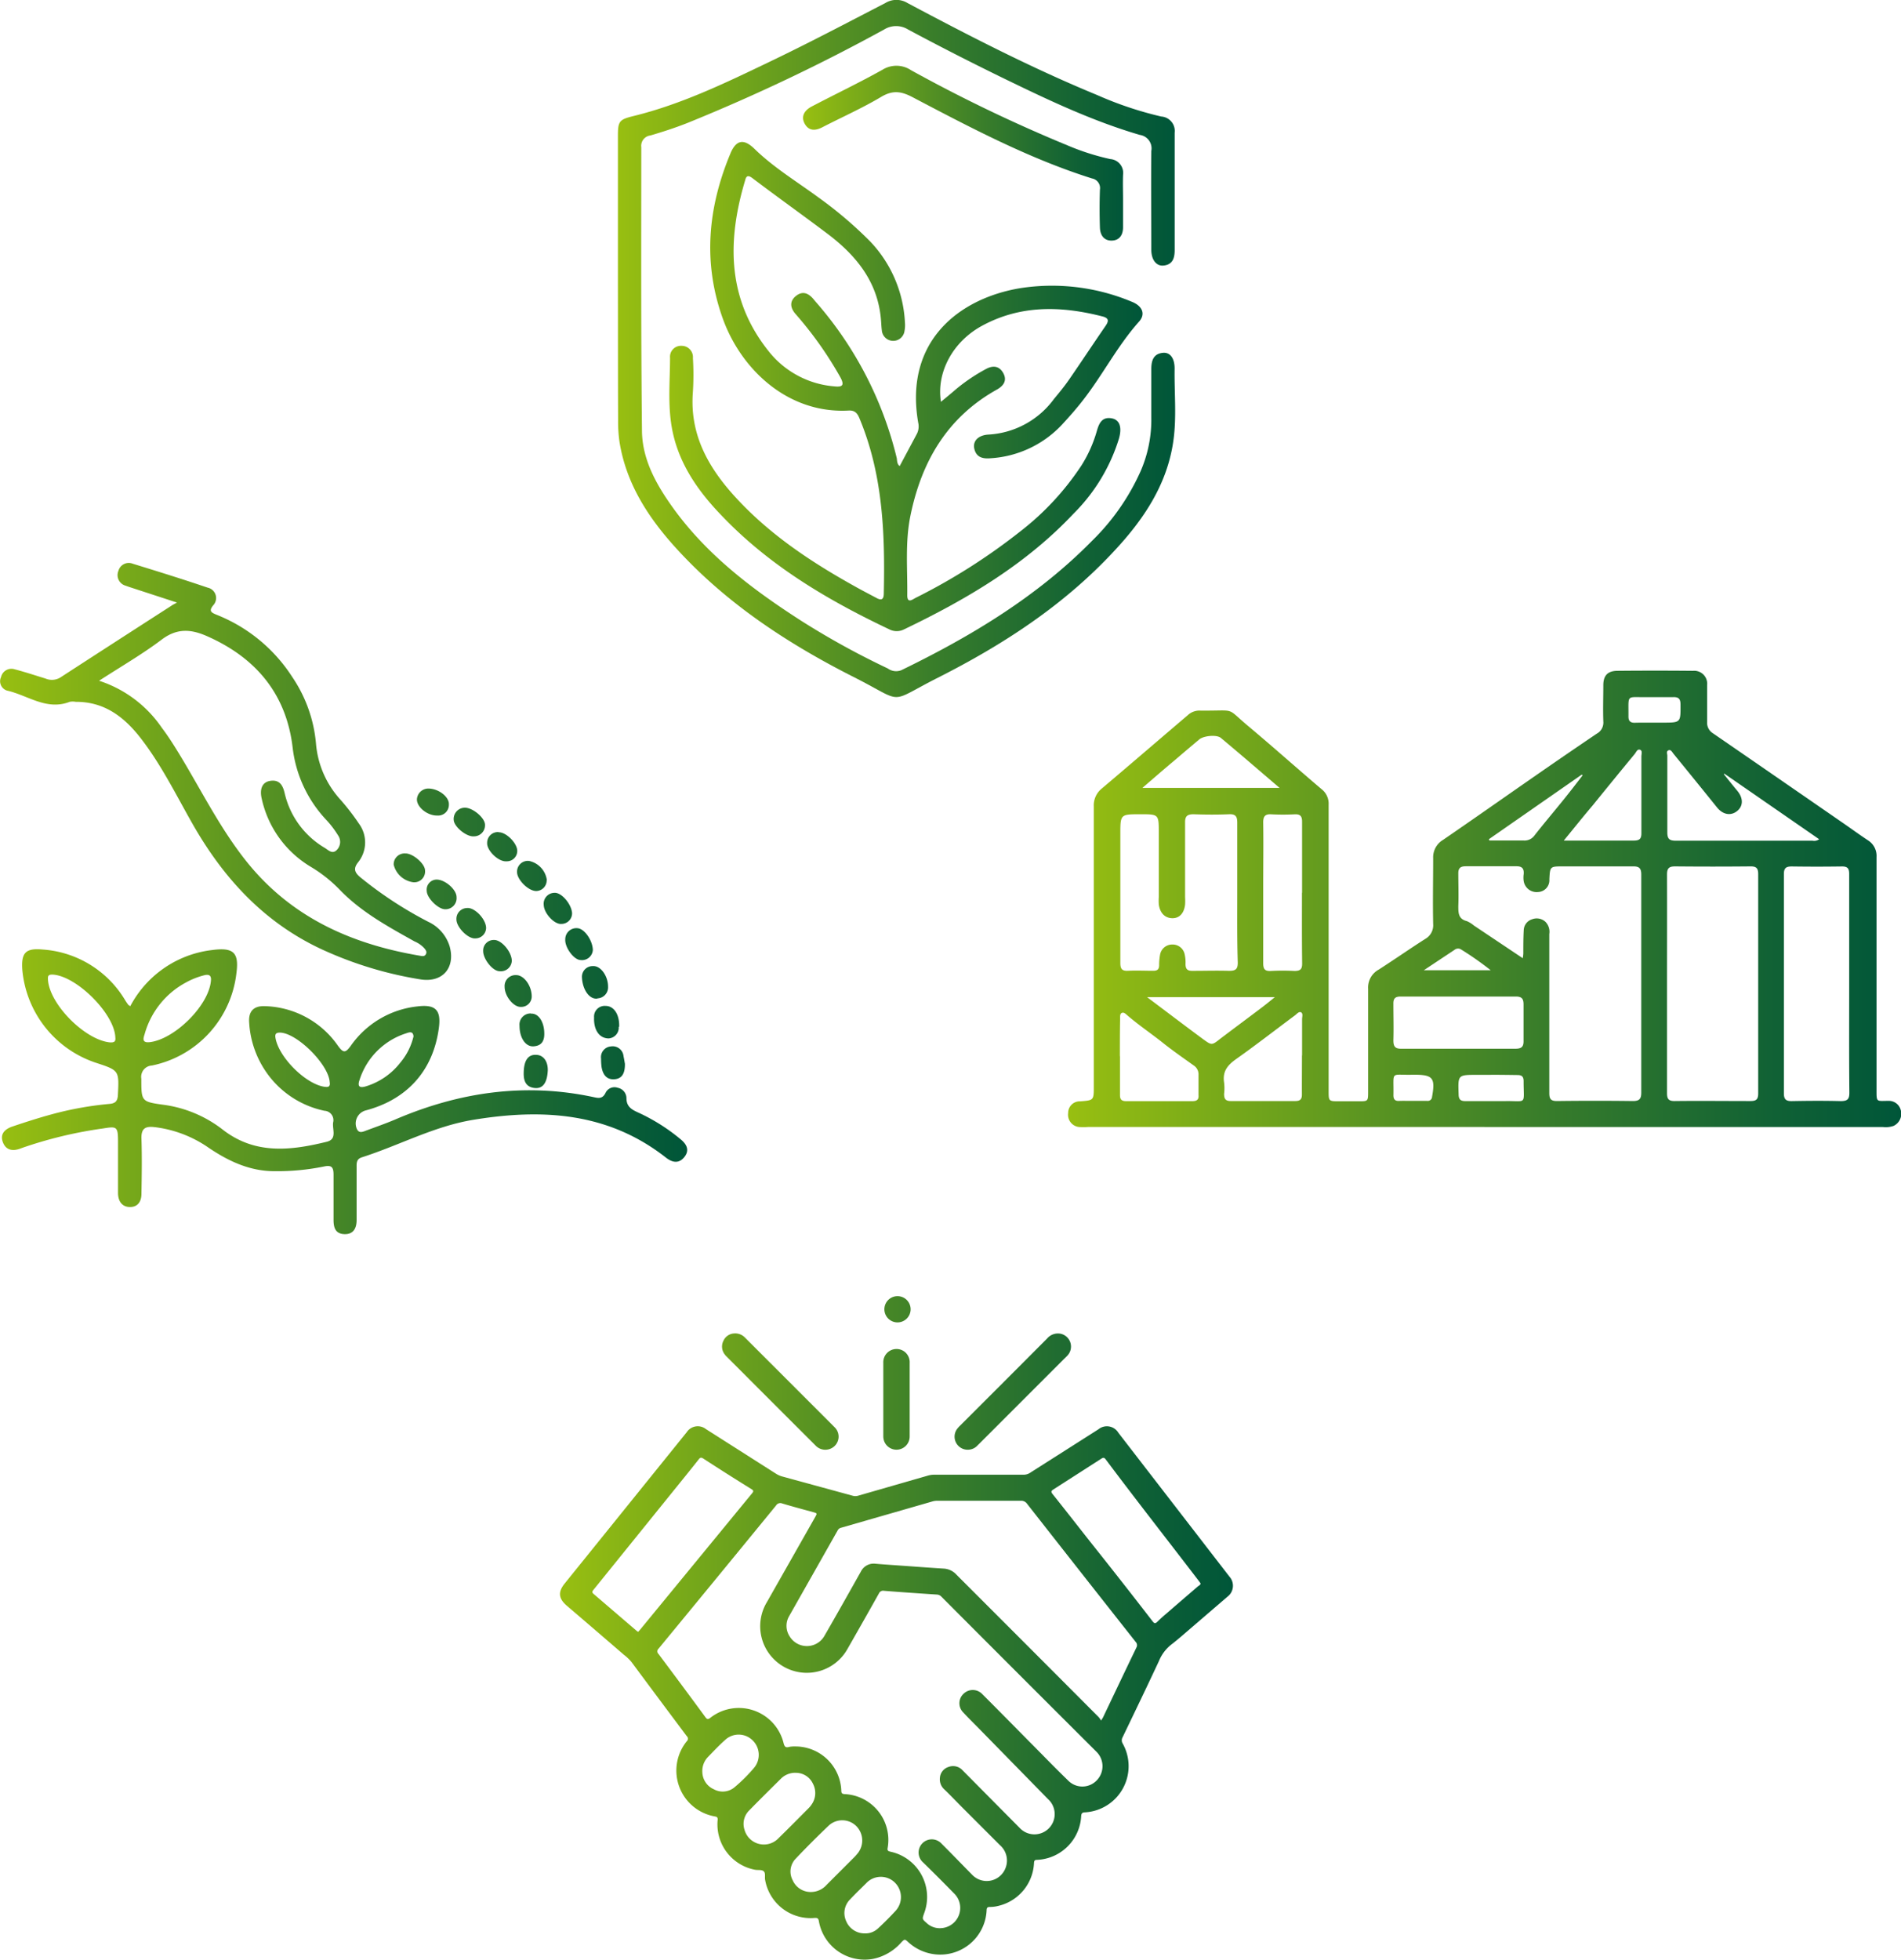 <svg xmlns="http://www.w3.org/2000/svg" xmlns:xlink="http://www.w3.org/1999/xlink" width="310.04" height="319.56" viewBox="0 0 310.04 319.56"><defs><style>      .cls-1 {        fill: url(#linear-gradient);      }      .cls-2 {        fill: url(#linear-gradient-2);      }      .cls-3 {        fill: url(#linear-gradient-3);      }      .cls-4 {        fill: url(#linear-gradient-4);      }      .cls-5 {        fill: url(#linear-gradient-5);      }      .cls-6 {        fill: url(#linear-gradient-6);      }    </style><linearGradient id="linear-gradient" x1="91.35" y1="265.45" x2="201.08" y2="265.45" gradientUnits="userSpaceOnUse"><stop offset="0" stop-color="#98bf11"></stop><stop offset="0" stop-color="#98bf11"></stop><stop offset="0.15" stop-color="#7dad18"></stop><stop offset="0.56" stop-color="#3a7e2a"></stop><stop offset="0.85" stop-color="#106135"></stop><stop offset="1" stop-color="#005639"></stop></linearGradient><linearGradient id="linear-gradient-2" x1="174.21" y1="146.55" x2="310.04" y2="146.55" xlink:href="#linear-gradient"></linearGradient><linearGradient id="linear-gradient-3" x1="0" y1="146.55" x2="112.05" y2="146.55" xlink:href="#linear-gradient"></linearGradient><linearGradient id="linear-gradient-4" x1="109.11" y1="63.06" x2="186.34" y2="63.06" xlink:href="#linear-gradient"></linearGradient><linearGradient id="linear-gradient-5" x1="100.78" y1="56.85" x2="191.65" y2="56.85" xlink:href="#linear-gradient"></linearGradient><linearGradient id="linear-gradient-6" x1="130.92" y1="24.96" x2="183.18" y2="24.96" xlink:href="#linear-gradient"></linearGradient></defs><g id="Layer_2" data-name="Layer 2"><g id="Layer_1-2" data-name="Layer 1"><g><path id="s0B7Va" class="cls-1" d="M153.35,318.71a7.71,7.71,0,0,1-5.18-2c-.59-.55-.62-.56-1.17,0a8.34,8.34,0,0,1-4.68,2.71,7.58,7.58,0,0,1-8.76-6.12c-.08-.49-.23-.6-.71-.57a7.53,7.53,0,0,1-8.06-6.18c-.1-.49.11-1.15-.25-1.44s-.94-.14-1.42-.24a7.52,7.52,0,0,1-6.07-8.18c0-.43-.18-.45-.46-.51A7.59,7.59,0,0,1,112,283.93a.56.56,0,0,0,0-.85q-4.5-6-9-12.07a7.51,7.51,0,0,0-1.26-1.2c-3.1-2.68-6.2-5.34-9.31-8-1.36-1.18-1.45-2.24-.31-3.64L112,233.53a2.15,2.15,0,0,1,3.13-.51l11.45,7.29a3.7,3.7,0,0,0,1,.44L139,243.87a1.67,1.67,0,0,0,1,0l11.29-3.25a3.77,3.77,0,0,1,1.11-.16h14.53a1.92,1.92,0,0,0,1.1-.33l11.11-7.07a2.18,2.18,0,0,1,3.25.55l18.11,23.45a2.23,2.23,0,0,1-.32,3.3l-7.56,6.5c-.49.41-1,.84-1.48,1.21a6.57,6.57,0,0,0-2.12,2.76c-1.94,4.16-3.94,8.3-5.93,12.44a1,1,0,0,0,0,1A7.54,7.54,0,0,1,177,295.51c-.5,0-.65.17-.67.68a7.54,7.54,0,0,1-7.17,7.07c-.36,0-.49.08-.52.49a7.54,7.54,0,0,1-5.76,7,5.5,5.5,0,0,1-1.45.19c-.36,0-.51.12-.52.52A7.57,7.57,0,0,1,153.35,318.71Zm-23.71-33.94a7.49,7.49,0,0,1,7.57,7.18c0,.42.1.56.55.59a7.48,7.48,0,0,1,7,8.83c-.07.44.17.48.47.56A7.55,7.55,0,0,1,150.71,312c-.32.91-.32.91.42,1.56a3.1,3.1,0,0,0,2.43.83,3.3,3.3,0,0,0,2-5.7q-2.46-2.52-5-5a2.15,2.15,0,1,1,3-3.07c1.69,1.68,3.34,3.4,5,5.08a3.28,3.28,0,0,0,5.45-1.15,3.32,3.32,0,0,0-.93-3.69c-2-2-4-4-6-6-1-1-2-2.06-3.06-3.08a2.19,2.19,0,0,1-.73-1.87,2,2,0,0,1,1.41-1.8,2.08,2.08,0,0,1,2.28.54l9.28,9.36a3.3,3.3,0,1,0,4.65-4.67L159.81,282c-.93-.95-1.89-1.88-2.79-2.86a2.11,2.11,0,0,1,.17-3,2.14,2.14,0,0,1,3,.08c2.56,2.56,5.1,5.14,7.65,7.72,2.13,2.14,4.23,4.32,6.4,6.42a3.24,3.24,0,0,0,4.65-.08,3.31,3.31,0,0,0-.09-4.67Q166.15,273,153.51,260.32a1.09,1.09,0,0,0-.74-.32c-2.86-.19-5.73-.38-8.59-.61a.75.75,0,0,0-.84.44q-2.53,4.51-5.1,9a7.6,7.6,0,1,1-13.16-7.6l7.86-13.85c.35-.63.36-.63-.37-.83-1.68-.46-3.36-.91-5-1.4a.81.81,0,0,0-1,.33Q117,257.18,107.4,268.83a.57.57,0,0,0,0,.86c2.56,3.42,5.12,6.86,7.65,10.31.29.39.45.37.81.09a7.52,7.52,0,0,1,11.94,4.15c.15.58.34.77.92.6A4.26,4.26,0,0,1,129.64,284.77Zm49.94-4.22c.19-.32.28-.44.34-.57,1.8-3.78,3.59-7.55,5.41-11.32a.77.77,0,0,0-.11-.94q-8.88-11.25-17.72-22.53a1.13,1.13,0,0,0-1-.48H153a2.89,2.89,0,0,0-.83.08l-15,4.32a.82.82,0,0,0-.55.43l-7.9,13.95a3.13,3.13,0,0,0,.06,3.32,3.29,3.29,0,0,0,5.71-.13c2-3.46,3.95-6.94,5.91-10.42a2.33,2.33,0,0,1,2.42-1.28c1.4.12,2.81.21,4.21.31,2.3.16,4.6.34,6.9.48a3,3,0,0,1,2.07,1Q167.61,268.37,179.2,280A4,4,0,0,1,179.58,280.55Zm-75.52-14.46c.11-.11.22-.22.31-.33l18.29-22.27c.24-.3.28-.44-.09-.67q-4-2.48-7.88-5c-.32-.2-.48-.18-.72.12-1.35,1.71-2.72,3.4-4.09,5.09L96.8,259.22c-.21.26-.3.41,0,.67q3.5,3,7,6Zm91.75-7.89c-.08-.12-.17-.26-.27-.39-5.07-6.62-10.21-13.18-15.21-19.85-.25-.32-.41-.31-.72-.11q-3.88,2.49-7.79,5c-.4.25-.44.4-.14.78,2.09,2.61,4.14,5.25,6.21,7.87Q183,257.91,188,264.39c.27.34.43.36.74.06.49-.48,1-.94,1.54-1.39,1.7-1.48,3.41-2.94,5.12-4.42C195.58,258.52,195.76,258.44,195.81,258.2Zm-65.9,30.87a3.29,3.29,0,0,0-2.48.89c-1.76,1.74-3.52,3.48-5.25,5.25a3.07,3.07,0,0,0-.76,3.13,3.28,3.28,0,0,0,5.57,1.37c1.65-1.61,3.27-3.25,4.9-4.89a3.6,3.6,0,0,0,.43-.52,3.24,3.24,0,0,0,.26-3.46A3.06,3.06,0,0,0,129.91,289.07Zm2.36,19.43a3.4,3.4,0,0,0,2.53-1.15l4.5-4.5a8.42,8.42,0,0,0,.63-.71,3.34,3.34,0,0,0-.34-4.45,3.25,3.25,0,0,0-4.45,0c-1.82,1.74-3.6,3.51-5.33,5.34a3,3,0,0,0-.53,3.55A3.19,3.19,0,0,0,132.27,308.5ZM114.55,289a3.13,3.13,0,0,0,1.87,2.75,3,3,0,0,0,3.44-.38,25.87,25.87,0,0,0,3.14-3.14,3.29,3.29,0,0,0-.29-4.49,3.23,3.23,0,0,0-4.48,0c-1,.89-1.88,1.84-2.8,2.78A3.29,3.29,0,0,0,114.55,289ZM141,315.25a3,3,0,0,0,2.21-.82c1-.92,1.92-1.85,2.82-2.82a3.32,3.32,0,0,0-.11-4.67,3.26,3.26,0,0,0-4.65.13c-.88.87-1.77,1.73-2.62,2.63a3.14,3.14,0,0,0-.65,3.54A3.24,3.24,0,0,0,141,315.25Zm18.54-79.67q7-7,13.94-13.94c.21-.21.44-.42.64-.64a2.14,2.14,0,0,0-1.11-3.52,2.3,2.3,0,0,0-2.23.77q-7.11,7.14-14.25,14.26a4.32,4.32,0,0,0-.45.51,2.13,2.13,0,0,0,1.9,3.36A2.12,2.12,0,0,0,159.52,235.58ZM118,218.6a2.06,2.06,0,0,0,.19,2.23,2.37,2.37,0,0,0,.33.38q7.23,7.24,14.46,14.46a2.19,2.19,0,0,0,3.13.12,2.13,2.13,0,0,0,0-3.08l-14.66-14.66a2.19,2.19,0,0,0-1.75-.62A2,2,0,0,0,118,218.6Zm30.36,3.66a2.17,2.17,0,0,0-.8-1.83,2.16,2.16,0,0,0-3.5,1.79c0,4,0,7.95,0,11.92a2.4,2.4,0,0,0,.15.88,2.15,2.15,0,0,0,4.15-.83c0-2,0-4,0-6Zm-2.13-6.64a2.14,2.14,0,1,0,0-4.27,2.14,2.14,0,0,0,0,4.27Z"></path><path id="YxVil1" class="cls-2" d="M242.12,183.76H177.47a11.13,11.13,0,0,1-1.53,0,2,2,0,0,1-1.73-2.27,1.88,1.88,0,0,1,1.85-1.91h.11c2.22-.17,2.22-.17,2.22-2.45q0-22.81,0-45.62a3.52,3.52,0,0,1,1.31-2.94c4.67-3.95,9.31-7.95,14-11.94a2.77,2.77,0,0,1,2.1-.76c.32,0,.65,0,1,0,4.82,0,3.18-.48,6.88,2.61,4,3.35,7.88,6.82,11.85,10.19a3,3,0,0,1,1.16,2.55q0,23.29,0,46.6c0,1.75,0,1.75,1.72,1.75h3.18c1.54,0,1.54,0,1.54-1.61,0-5.58,0-11.16,0-16.73a3.32,3.32,0,0,1,1.73-3.13c2.55-1.64,5-3.35,7.58-5a2.55,2.55,0,0,0,1.3-2.42c-.08-3.57,0-7.15,0-10.72a3.3,3.3,0,0,1,1.59-3c5.17-3.54,10.29-7.15,15.44-10.72q4.8-3.33,9.65-6.61a2.05,2.05,0,0,0,1.07-2c-.07-2,0-3.94,0-5.91,0-1.56.71-2.32,2.26-2.34q6.18-.06,12.36,0a2.12,2.12,0,0,1,2.31,2.35c0,2,0,4,0,6a2,2,0,0,0,.94,1.83q10.45,7.19,20.88,14.4c1.47,1,2.91,2.07,4.4,3.05a3,3,0,0,1,1.41,2.75q0,18.87,0,37.74c0,2.32-.09,2,2,2A2,2,0,0,1,310,181a2.19,2.19,0,0,1-1.16,2.58,3.86,3.86,0,0,1-1.72.19h-65Zm6.23-27.52a7,7,0,0,0,.09-.74c0-1.27,0-2.55.07-3.82a1.92,1.92,0,0,1,1.38-1.79,2.09,2.09,0,0,1,2.15.41,2.31,2.31,0,0,1,.64,2c0,8.64,0,17.28,0,25.92,0,1,.27,1.32,1.29,1.31q6.18-.08,12.35,0c1.07,0,1.36-.36,1.36-1.39q0-17.77,0-35.54c0-1.09-.39-1.35-1.4-1.33-3.79,0-7.58,0-11.37,0-2.11,0-2.11,0-2.22,2.12a1.92,1.92,0,0,1-1.84,2.06,2.13,2.13,0,0,1-2.35-1.81,4,4,0,0,1,0-1.09c.08-.92-.25-1.32-1.23-1.3-2.74,0-5.47,0-8.2,0-.89,0-1.25.3-1.23,1.21,0,1.75.07,3.5,0,5.25,0,1.17,0,2.13,1.4,2.49a4.25,4.25,0,0,1,1.11.69Zm23.53,4.19h0c0,5.94,0,11.89,0,17.83,0,.93.27,1.28,1.24,1.27,4.12-.05,8.24,0,12.36,0,.94,0,1.27-.26,1.27-1.24q0-17.88,0-35.76c0-.95-.3-1.27-1.25-1.26q-6.17.06-12.31,0c-1,0-1.31.32-1.31,1.33C271.9,148.55,271.88,154.49,271.88,160.43Zm29.71,0c0-6,0-11.95,0-17.93,0-.89-.27-1.23-1.18-1.22q-4.11.06-8.2,0c-.94,0-1.27.28-1.27,1.25q0,17.86,0,35.74c0,.94.3,1.28,1.26,1.27,2.66-.05,5.32-.07,8,0,1.1,0,1.43-.29,1.42-1.41C301.56,172.22,301.59,166.32,301.59,160.42Zm-99.8-14.78c0-3.83,0-7.66,0-11.49,0-1-.24-1.44-1.34-1.39-1.92.08-3.86.07-5.79,0-1.06,0-1.4.34-1.38,1.38,0,4.05,0,8.1,0,12.14a9.56,9.56,0,0,1,0,1.2c-.16,1.43-.94,2.25-2.09,2.23s-2-.79-2.2-2.25a9.63,9.63,0,0,1,0-1.2v-10.5c0-3,0-3-3-3-3.27,0-3.27,0-3.27,3.25,0,7,0,14,0,21,0,.94.25,1.32,1.24,1.27,1.38-.07,2.77,0,4.15,0,.65,0,.93-.24.94-.9a9.05,9.05,0,0,1,.15-1.73,2,2,0,0,1,2-1.65,2,2,0,0,1,2,1.54,5.94,5.94,0,0,1,.15,1.63c0,.86.33,1.14,1.17,1.12,2,0,3.94-.06,5.91,0,1.08,0,1.46-.25,1.44-1.39C201.75,153.15,201.79,149.4,201.79,145.64Zm36,25.35c3.13,0,6.26,0,9.39,0,1,0,1.33-.35,1.3-1.33,0-2,0-3.93,0-5.89,0-.94-.3-1.29-1.26-1.29q-9.39,0-18.79,0c-.92,0-1.2.35-1.18,1.23,0,2,.06,3.93,0,5.9,0,1,.27,1.41,1.34,1.38C231.65,171,234.71,171,237.77,171Zm43.44-44.85-.08.09c.72.9,1.44,1.8,2.18,2.69,1,1.2,1,2.48,0,3.3s-2.3.66-3.3-.58q-3.53-4.38-7.09-8.74c-.22-.27-.42-.73-.82-.57s-.19.59-.19.9c0,4.15,0,8.31,0,12.47,0,1.05.31,1.37,1.37,1.37,7.43,0,14.87,0,22.31,0a1.33,1.33,0,0,0,1.08-.24Zm-68.87,19.42c0-3.86,0-7.73,0-11.59,0-.9-.3-1.24-1.2-1.2a37.63,37.63,0,0,1-3.83,0c-1-.06-1.32.34-1.31,1.33.05,3.46,0,6.92,0,10.39,0,4.19,0,8.38,0,12.57,0,1,.32,1.3,1.27,1.25a34.77,34.77,0,0,1,3.82,0c1,0,1.27-.31,1.26-1.26C212.32,153.21,212.34,149.39,212.34,145.56Zm-29.7,26.65c0,2.11,0,4.22,0,6.33,0,.7.24,1,1,1q5.4,0,10.81,0c.73,0,1.07-.26,1-1,0-1.09,0-2.18,0-3.27a1.72,1.72,0,0,0-.8-1.56c-1.68-1.21-3.4-2.39-5-3.67-1.93-1.54-4-2.92-5.85-4.53-.24-.2-.53-.51-.86-.36s-.28.64-.28,1C182.64,168.14,182.64,170.17,182.64,172.21Zm29.7-.13c0-2,0-3.93,0-5.9,0-.39.19-.92-.16-1.12s-.7.27-1,.49c-3.19,2.37-6.32,4.81-9.56,7.1-1.41,1-2.28,2-2,3.85a7.63,7.63,0,0,1,0,1.85c0,.82.23,1.18,1.12,1.17,3.5,0,7,0,10.49,0,.82,0,1.09-.31,1.08-1.09C212.32,176.31,212.34,174.2,212.34,172.08Zm-26-43.62h22.33c-3.29-2.81-6.41-5.51-9.58-8.15-.69-.57-2.8-.35-3.51.24q-2,1.68-4,3.39C189.9,125.37,188.23,126.82,186.33,128.46Zm68.72,8.59c4,0,7.69,0,11.36,0,1,0,1.27-.31,1.26-1.26,0-4.15,0-8.31,0-12.46,0-.38.21-.94-.23-1.09s-.62.4-.86.69q-3.44,4.17-6.84,8.37C258.22,133.13,256.73,135,255.05,137.05Zm-68,25.53c3.24,2.43,6.18,4.67,9.16,6.87,1.39,1,1.4,1,2.78-.09,2.26-1.71,4.54-3.4,6.8-5.11.65-.49,1.27-1,2.1-1.67Zm56.1,12.67h-2.29c-3.13,0-3.11,0-3,3.14,0,.86.31,1.16,1.15,1.14,2.15,0,4.3,0,6.45,0,3.6-.06,3,.71,3-3.25,0-.76-.31-1-1-1C246,175.27,244.56,175.25,243.14,175.25Zm-.34-38.43.06.22c1.88,0,3.76,0,5.63,0a2,2,0,0,0,1.76-.86c1.53-1.94,3.13-3.84,4.69-5.76,1.06-1.31,2.09-2.65,3.13-4l-.13-.13Zm27-19h1.31c3,0,2.94,0,2.93-2.94,0-.88-.27-1.25-1.18-1.22-1.46,0-2.91,0-4.37,0-3.39.06-2.9-.56-2.94,3.18,0,.69.29,1,1,1C267.6,117.82,268.69,117.83,269.78,117.83ZM230.34,179.5h2.4a.7.7,0,0,0,.82-.66c.55-3.08.14-3.6-2.92-3.6h-.22c-3.77.11-3.08-.77-3.16,3.35,0,.64.24.95.9.92S229.62,179.51,230.34,179.5Zm1.88-21.3h10.9a51.48,51.48,0,0,0-4.9-3.43.93.93,0,0,0-1,.11Z"></path><path id="_81ZywR" data-name="81ZywR" class="cls-3" d="M21.25,164.06a17.38,17.38,0,0,1,12-8.94c.49-.1,1-.17,1.5-.23,3.35-.42,4.25.47,3.81,3.78a17.39,17.39,0,0,1-13.78,15.07,1.85,1.85,0,0,0-1.73,2.16c0,3.65,0,3.74,3.54,4.23a20.07,20.07,0,0,1,9.72,4.05c5.27,4.11,11.07,3.44,16.95,2,1.78-.42.91-2,1.07-3.15a1.53,1.53,0,0,0-1.41-1.91,15.36,15.36,0,0,1-9.1-5.75,15.8,15.8,0,0,1-3.18-8.6c-.15-1.85.71-2.79,2.58-2.71a15,15,0,0,1,11.9,6.46c.86,1.18,1.21,1.23,2.09,0a15.24,15.24,0,0,1,10.88-6.42c2.93-.36,3.87.58,3.49,3.48-.91,6.94-5.13,11.7-12,13.5a2.2,2.2,0,0,0-1.38,3c.3.65.77.54,1.27.36,1.69-.64,3.4-1.22,5.06-1.93,10.38-4.44,21.08-6,32.22-3.63.8.17,1.49.36,2-.66a1.61,1.61,0,0,1,2-.85,1.74,1.74,0,0,1,1.42,1.7c0,1.33.8,1.83,1.84,2.3a30.89,30.89,0,0,1,7,4.4c1,.82,1.5,1.8.58,2.92s-2,.84-3,.05c-9.46-7.41-20.22-8-31.51-6.13-6.36,1.07-12,4.16-18.07,6.1-.84.27-.86.86-.85,1.59,0,2.88,0,5.75,0,8.63,0,1.38-.55,2.38-2.05,2.3s-1.72-1.19-1.71-2.44c0-2.43,0-4.85,0-7.27,0-1.24-.35-1.58-1.58-1.31a38.17,38.17,0,0,1-8.06.76c-4,0-7.44-1.61-10.67-3.78a19.5,19.5,0,0,0-8.9-3.41c-1.52-.17-2.17.24-2.12,1.88.1,3,.05,6,0,9,0,1.19-.55,2.16-1.88,2.15s-1.93-1-1.94-2.27c0-.39,0-.79,0-1.18,0-2.43,0-4.85,0-7.28S19,183.65,16.82,184a69,69,0,0,0-13.29,3.2l-.16.06c-1.29.5-2.43.31-2.92-1.07s.46-2.14,1.62-2.52c2.13-.72,4.28-1.41,6.46-2A54.5,54.5,0,0,1,17.84,180c1-.08,1.34-.48,1.39-1.46.2-4,.22-4-3.59-5.25a17.62,17.62,0,0,1-12-15.16c-.2-2.83.57-3.57,3.38-3.3a17,17,0,0,1,13.42,8.31c.15.24.31.47.48.7C21,163.9,21,163.92,21.25,164.06ZM34.39,160c.1-.79-.13-1.19-1-1a12.52,12.52,0,0,0-3.12,1.23,13.71,13.71,0,0,0-6.66,8.32c-.19.63-.59,1.54.82,1.38C28.48,169.45,34,164,34.39,160Zm-15.58,9.18c-.11-3.88-6.4-10.13-10.29-10.27-.66,0-.73.25-.7.8.22,4,6,9.85,10.11,10.26C18.61,170,18.89,169.86,18.81,169.17Zm48.63-.2c-.08-.91-.71-.66-1.23-.48a11.68,11.68,0,0,0-7.58,7.62c-.4,1.16.15,1.29,1.09,1a11.33,11.33,0,0,0,5.6-3.89A10.35,10.35,0,0,0,67.44,169Zm-13.67,7.48c-.14-2.85-5.29-8-8.09-8.09-.7,0-.87.25-.74.93.57,3.12,4.86,7.41,7.93,7.9C53.45,177.28,53.91,177.28,53.77,176.45ZM28.86,98.25l-6.74-2.2c-.54-.18-1.08-.34-1.6-.54a1.79,1.79,0,0,1-1.2-2.44,1.74,1.74,0,0,1,2.31-1.16c4.09,1.26,8.18,2.53,12.24,3.91a1.73,1.73,0,0,1,.93,2.85c-.84,1-.29,1.23.55,1.58a26.11,26.11,0,0,1,12.33,10.16,22.92,22.92,0,0,1,3.86,10.88,15.43,15.43,0,0,0,4,9.12,37,37,0,0,1,3,3.89,5.16,5.16,0,0,1-.15,6.32c-.79,1-.55,1.64.32,2.38a63.76,63.76,0,0,0,11.15,7.31,6.54,6.54,0,0,1,3.46,3.95c1,3.5-1.1,6-4.72,5.44a61.77,61.77,0,0,1-15.2-4.49c-9.83-4.29-16.71-11.62-21.94-20.77-2.73-4.79-5.16-9.77-8.58-14.16-2.68-3.43-5.91-5.87-10.52-5.84a2.76,2.76,0,0,0-1,0c-3.77,1.46-6.83-1.07-10.19-1.83a1.59,1.59,0,0,1-1-2.21,1.74,1.74,0,0,1,2.25-1.26c1.69.44,3.36,1,5,1.5a2.66,2.66,0,0,0,2.42-.17Q18.87,104.61,28,98.74C28.11,98.65,28.27,98.58,28.86,98.25ZM16.16,111a19.77,19.77,0,0,1,10.24,7.68c1,1.32,1.87,2.69,2.72,4.08,3.59,5.86,6.62,12.06,10.91,17.49,7.31,9.27,17.22,13.7,28.53,15.6.33.06.7.12.9-.26s0-.65-.22-.93a4.54,4.54,0,0,0-1.64-1.16c-4.33-2.42-8.72-4.81-12.2-8.43a22.89,22.89,0,0,0-4.71-3.73,17.2,17.2,0,0,1-8-11.09c-.4-1.67.13-2.75,1.41-2.93,1.53-.22,2.05.78,2.34,2.07A14,14,0,0,0,53,138.27c.56.35,1.21,1.07,1.94.31a1.86,1.86,0,0,0,.2-2.36,16,16,0,0,0-1.82-2.42A20.64,20.64,0,0,1,47.74,122c-1-8.75-5.93-14.73-14-18.28-2.64-1.16-4.89-1.3-7.37.57C23.28,106.63,19.86,108.6,16.16,111Zm71.25,61c-1.3-.06-2,.94-2,3.08,0,1.3.46,2.21,1.84,2.33s2-1,2.09-2.89C89.36,173,88.59,172,87.41,172ZM74,133.73c.08,1.1,2.09,2.75,3.29,2.64a1.8,1.8,0,0,0,1.81-1.84c.05-1.13-2-2.87-3.33-2.83A1.83,1.83,0,0,0,74,133.73Zm-6.55,10.13a1.76,1.76,0,0,0,1.87-1.93c0-1.09-2-2.82-3.23-2.77A1.77,1.77,0,0,0,64.21,141,3.81,3.81,0,0,0,67.42,143.86Zm8.75,4.2a1.76,1.76,0,0,0-1.76,1.87c0,1.27,1.92,3.2,3.09,3.08a1.74,1.74,0,0,0,1.75-1.74C79.22,149.8,77.38,147.93,76.17,148.06Zm4.39,5.21a1.72,1.72,0,0,0-1.79,1.82c0,1.29,1.55,3.27,2.67,3.27a1.78,1.78,0,0,0,2-1.7C83.45,155.18,81.76,153.21,80.56,153.27Zm8.6-9.76a3.7,3.7,0,0,0-2.86-3.12,1.75,1.75,0,0,0-2,1.83c0,1.19,1.8,3.05,3.11,3.07A1.74,1.74,0,0,0,89.16,143.51Zm5,7.84a1.81,1.81,0,0,0-2,1.82c-.09,1.33,1.42,3.36,2.5,3.37a1.77,1.77,0,0,0,2-1.66C96.63,153.26,95.25,151.34,94.12,151.35Zm6.79,16.07c.07-2-.85-3.4-2.21-3.4a1.74,1.74,0,0,0-1.88,1.89c-.08,2,.83,3.38,2.35,3.41A1.76,1.76,0,0,0,100.91,167.42ZM68,130.27c-.09,1.28,1.68,2.76,3.35,2.71a1.75,1.75,0,0,0,1.86-1.79c.08-1.22-1.6-2.55-3.24-2.61A1.87,1.87,0,0,0,68,130.27Zm22.48,15.31a1.78,1.78,0,0,0-1.8,2c.06,1.39,1.77,3.19,2.89,3.07a1.73,1.73,0,0,0,1.73-1.76C93.2,147.4,91.57,145.5,90.43,145.58ZM84.21,159a1.78,1.78,0,0,0-1.91,1.91c0,1.53,1.47,3.32,2.64,3.27a1.7,1.7,0,0,0,1.78-1.68C86.73,160.73,85.45,159,84.21,159Zm2.37,6.25a1.81,1.81,0,0,0-1.85,2c0,2,1,3.46,2.31,3.36s1.74-.89,1.73-2.06C88.77,166.64,87.84,165.19,86.58,165.28Zm15.11,6.93a1.78,1.78,0,0,0-2.08-1.55,1.75,1.75,0,0,0-1.58,2,10.09,10.09,0,0,0,.08,1.35c.2,1.17.76,2.09,2.09,2s1.74-1.09,1.72-2.52C101.87,173.2,101.8,172.7,101.69,172.21Zm-20.37-36.5a1.74,1.74,0,0,0-1.87,1.76c-.08,1.24,1.85,3.11,3.14,3a1.69,1.69,0,0,0,1.77-1.69C84.37,137.49,82.54,135.66,81.32,135.71Zm16.11,27.11a1.8,1.8,0,0,0,1.74-1.92c0-1.72-1.2-3.42-2.45-3.34a1.74,1.74,0,0,0-1.81,1.82C95,161.39,96.14,163,97.43,162.82ZM69.6,145.26c0,1.16,1.86,3,3,3a1.81,1.81,0,0,0,1.86-2c0-1.21-1.89-2.88-3.31-2.84A1.64,1.64,0,0,0,69.6,145.26Z"></path><g id="mqihEV"><g><path class="cls-4" d="M146.73,76l2.83-5.3a2.72,2.72,0,0,0,.19-1.8c-2.3-13.33,6.73-20.23,16.56-21.9a33.73,33.73,0,0,1,18.25,2.19c1.74.68,2.31,2,1.23,3.23-3.53,3.94-5.92,8.68-9.15,12.82-1.06,1.37-2.21,2.67-3.38,3.94a17.39,17.39,0,0,1-11.69,5.54c-1.32.12-2.38-.16-2.68-1.61-.24-1.21.66-2.15,2.31-2.25a14.22,14.22,0,0,0,10.7-5.81c.83-1,1.71-2.07,2.47-3.17,2-2.9,3.94-5.84,5.94-8.74.54-.79.56-1.27-.49-1.54-6.75-1.73-13.38-1.91-19.71,1.55-4.69,2.56-7.42,7.55-6.65,12.37.88-.73,1.68-1.38,2.45-2.05a29,29,0,0,1,4.86-3.28c1.16-.65,2.22-.54,2.87.67s0,2.06-1,2.63c-8.13,4.52-12.34,11.74-14.15,20.58-.89,4.31-.47,8.69-.52,13,0,1.36.81.71,1.33.43a98.42,98.42,0,0,0,17.1-10.85,44.51,44.51,0,0,0,10-10.79,21.51,21.51,0,0,0,2.46-5.49c.35-1.23.79-2.45,2.44-2.16,1.3.23,1.72,1.43,1.2,3.28a29.41,29.41,0,0,1-7.38,12.23c-7.83,8.33-17.46,14-27.67,18.9a2.63,2.63,0,0,1-2.41,0c-10.22-4.84-19.84-10.56-27.67-18.89-4-4.21-7.12-8.94-7.93-14.84-.49-3.5-.17-7-.16-10.56a1.78,1.78,0,0,1,1.87-1.94,1.84,1.84,0,0,1,1.86,2A44.38,44.38,0,0,1,113,64c-.5,6.57,2.27,11.81,6.46,16.53,5.66,6.36,12.62,11,20,15.1,1.17.66,2.36,1.27,3.54,1.9.78.42,1.12.18,1.14-.7.21-9.6-.11-19.13-3.8-28.21-.36-.89-.64-1.75-1.93-1.68-9.88.55-17.51-6.67-20.5-14.92-3.31-9.15-2.48-18.13,1.22-27,.94-2.25,2.2-2.44,3.94-.73,3.15,3.06,6.9,5.32,10.41,7.9a66,66,0,0,1,8.42,7.16,20.61,20.61,0,0,1,5.69,13.27,5,5,0,0,1-.07,1.34,1.86,1.86,0,0,1-3.7-.11c-.08-.61-.09-1.22-.15-1.83-.54-6.12-4.06-10.39-8.72-13.91-4.06-3.06-8.19-6-12.26-9.08-.7-.53-1-.32-1.16.37-3,10-2.93,19.57,4,28.08A15.2,15.2,0,0,0,136.09,63c1.23.13,1.69-.11,1-1.42a60.41,60.41,0,0,0-7.35-10.39c-.87-1-1-2.07.07-2.93s2-.47,2.8.44l.32.39a60,60,0,0,1,13.33,25.63C146.32,75.19,146.3,75.66,146.73,76Z"></path><path class="cls-5" d="M100.78,46.1q0-12,0-24c0-2.35.24-2.61,2.54-3.18,7.76-1.9,14.93-5.36,22.08-8.79,6.4-3.06,12.68-6.37,19-9.64a3.45,3.45,0,0,1,3.6,0c10.12,5.38,20.31,10.63,30.92,15A58.59,58.59,0,0,0,189.39,19a2.36,2.36,0,0,1,2.19,2.64c0,6.37,0,12.74,0,19.12,0,1.3-.3,2.38-1.81,2.54-1.16.12-2-.91-2-2.58,0-5.36-.06-10.73,0-16.1A2.22,2.22,0,0,0,185.9,22c-8-2.34-15.44-5.93-22.88-9.55-5-2.45-10-5-14.92-7.64a3.7,3.7,0,0,0-3.9,0,304.62,304.62,0,0,1-31.93,15.18c-2,.8-4.11,1.49-6.2,2.1A1.7,1.7,0,0,0,104.59,24c0,15.38-.06,30.75.11,46.12,0,4.72,2.3,8.83,5,12.6,5.58,7.78,13.06,13.42,21,18.52A130.4,130.4,0,0,0,144.8,109a2.29,2.29,0,0,0,2.2.28c11.38-5.53,22.15-12,31.08-21.07A37,37,0,0,0,186,76.89a21,21,0,0,0,1.77-8.8c0-2.63,0-5.26,0-7.89,0-1.33.3-2.52,1.9-2.67,1.18-.11,1.92.9,1.9,2.61-.06,3.91.35,7.85-.2,11.72-1,7.16-4.89,12.89-9.67,18-8.18,8.82-18.1,15.27-28.73,20.64-8.34,4.22-5.25,4.2-13.53,0-10.68-5.39-20.65-11.87-28.84-20.75-4.69-5.08-8.46-10.72-9.57-17.74a22.82,22.82,0,0,1-.22-3.51C100.78,61.08,100.79,53.59,100.78,46.1Z"></path><path class="cls-6" d="M183.16,32.7c0,1.45,0,2.91,0,4.36,0,1.22-.56,2.14-1.84,2.17s-1.89-.91-1.93-2.1c-.07-2.07-.07-4.14,0-6.21a1.59,1.59,0,0,0-1.28-1.82c-10.29-3.24-19.79-8.27-29.29-13.26-1.9-1-3.29-1.15-5.18,0-3.07,1.82-6.36,3.28-9.54,4.92-1.16.6-2.23.6-2.88-.63s.06-2.21,1.25-2.81c3.83-2,7.7-3.85,11.46-5.95a4.3,4.3,0,0,1,4.66.08A248.4,248.4,0,0,0,174.09,23.7a39,39,0,0,0,7,2.24,2.26,2.26,0,0,1,2.07,2.57c-.05,1.39,0,2.79,0,4.19Z"></path></g></g></g></g></g></svg>